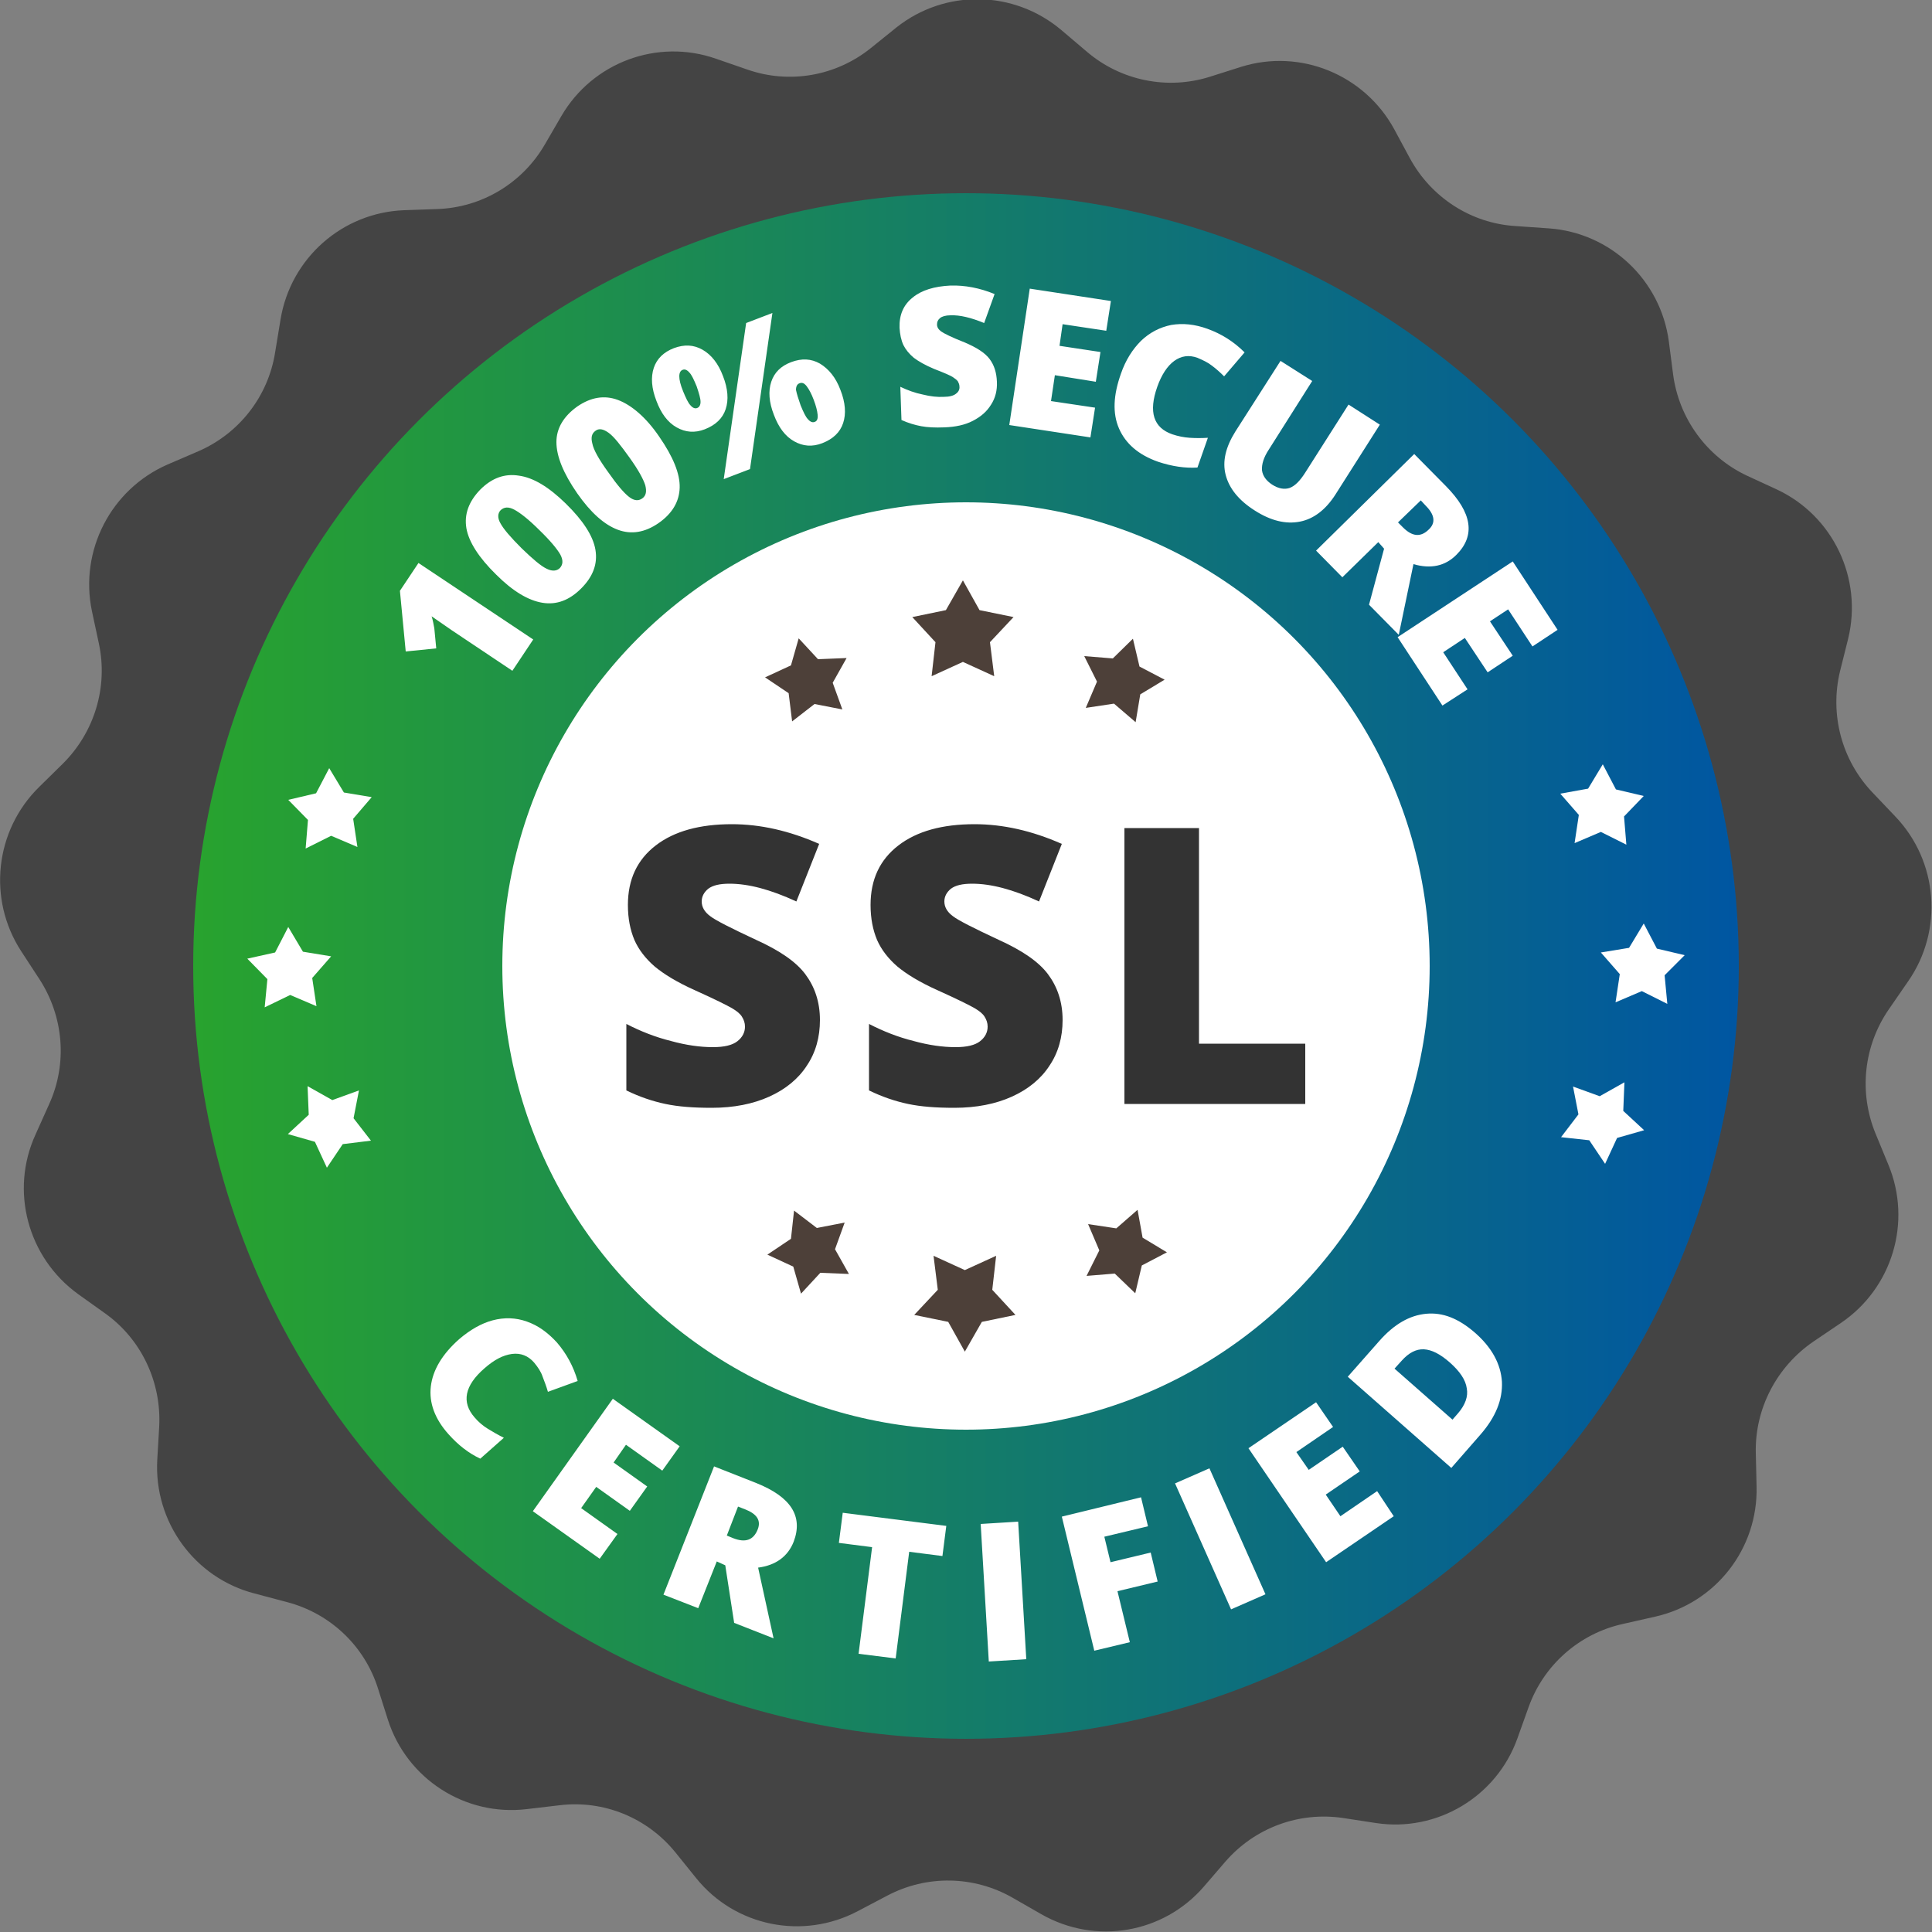 <svg version="1.1" id="Layer_1" xmlns="http://www.w3.org/2000/svg" x="0" y="0" viewBox="0 0 500 500" xml:space="preserve"><rect x="0" y="0" width="500" height="500" fill="#808080" stroke="none"/><style>.st2{fill:#fff}.st3{fill:#4d4039}.st4{fill:#333}</style><path d="M454.4 376.1l.2 8.6c.4 16.1-10.6 30.2-26.3 33.7l-8.4 1.9c-11.2 2.5-20.4 10.6-24.3 21.5l-2.9 8.1c-5.4 15.1-20.8 24.3-36.6 21.9l-8.5-1.3c-11.4-1.7-22.8 2.5-30.4 11.2l-5.6 6.5c-10.5 12.2-28.1 15.2-42.1 7.2l-7.5-4.3c-10-5.7-22.2-5.9-32.4-.5l-7.6 4c-14.2 7.5-31.7 4-41.8-8.5l-5.4-6.7c-7.3-9-18.6-13.6-30-12.2l-8.5 1c-15.9 1.9-31-7.8-35.9-23.1l-2.6-8.2c-3.5-11-12.4-19.4-23.6-22.3l-8.3-2.2c-15.5-4-26.1-18.5-25.2-34.6l.5-8.6c.6-11.5-4.6-22.6-14-29.3l-7-5c-13-9.4-17.7-26.7-11-41.3l3.5-7.8c4.8-10.5 3.8-22.7-2.5-32.4l-4.7-7.2c-8.8-13.5-6.8-31.3 4.6-42.5l6.1-6c8.2-8.1 11.8-19.8 9.4-31.1l-1.8-8.4c-3.3-15.7 4.9-31.6 19.6-38l7.9-3.4c10.6-4.6 18.1-14.2 19.9-25.6l1.4-8.5c2.6-15.9 16-27.7 32-28.3l8.6-.3c11.5-.4 22-6.7 27.8-16.7l4.3-7.4c8.1-13.9 24.9-20.1 40-14.8l8.1 2.8c10.9 3.8 22.9 1.7 31.9-5.5l6.7-5.4c12.6-10 30.4-9.7 42.7.7l6.6 5.6c8.8 7.5 20.8 9.9 31.7 6.5l8.2-2.6c15.3-4.8 31.9 2 39.6 16.1l4.1 7.6c5.5 10.1 15.8 16.8 27.3 17.5l8.6.6c16 1.1 29 13.4 31.1 29.3l1.1 8.5c1.5 11.4 8.7 21.3 19.1 26.2l7.8 3.6c14.5 6.8 22.2 23 18.4 38.6l-2.1 8.4c-2.7 11.2.4 23 8.4 31.4l5.9 6.2c11.1 11.6 12.5 29.5 3.3 42.7l-4.9 7.1c-6.6 9.5-7.9 21.6-3.5 32.3l3.3 8c6.2 14.9 1 32-12.3 41l-7.1 4.8c-9.5 6.5-15.2 17.4-14.9 28.9z" fill="#444"/><linearGradient id="SVGID_1_" gradientUnits="userSpaceOnUse" x1="50" y1="250" x2="450" y2="250"><stop offset="0" stop-color="#28a32e"/><stop offset="1" stop-color="#0056a2"/></linearGradient><circle cx="250" cy="250" r="200" fill="url(#SVGID_1_)"/><path class="st2" d="M138 165.5l-5.4 8.1-15.7-10.5c-1.9-1.3-3.6-2.5-5.2-3.6.3.9.5 2 .7 3.1l.5 5.2-7.9.8-1.5-15.7 4.8-7.2 29.7 19.8zM146.4 130.3c4.5 4.4 7.1 8.4 7.7 12 .6 3.6-.6 6.9-3.7 10-3 3-6.3 4.3-10 3.7-3.7-.6-7.7-3-12-7.3-4.5-4.4-7.1-8.5-7.7-12-.6-3.6.6-6.9 3.6-10 3-3 6.3-4.2 10-3.6 3.7.5 7.7 2.9 12.1 7.2zM135 141.9c2.9 2.8 5 4.6 6.5 5.3 1.4.7 2.6.6 3.4-.2.8-.9.9-2 .1-3.5-.8-1.4-2.6-3.6-5.4-6.3-2.8-2.8-5-4.5-6.5-5.3-1.5-.8-2.6-.7-3.5.1-.8.8-.9 2-.1 3.4.8 1.5 2.6 3.6 5.5 6.5zM170.6 113c3.6 5.2 5.4 9.6 5.3 13.2-.1 3.6-1.9 6.7-5.5 9.2-3.5 2.4-7 3-10.5 1.7s-7-4.4-10.5-9.4c-3.6-5.2-5.4-9.6-5.4-13.3 0-3.6 1.9-6.7 5.4-9.2 3.5-2.4 7-3 10.5-1.7s7.3 4.5 10.7 9.5zm-13.2 9.2c2.3 3.3 4.1 5.4 5.4 6.4 1.3 1 2.4 1.1 3.4.4 1-.7 1.2-1.8.8-3.4-.5-1.6-1.8-4-4.1-7.2s-4-5.4-5.4-6.4-2.5-1.2-3.4-.5c-1 .7-1.2 1.8-.8 3.3.3 1.6 1.7 4.1 4.1 7.4zM187.1 97.3c1.3 3.3 1.5 6.2.7 8.6-.8 2.4-2.6 4.1-5.4 5.2-2.6 1-5 .8-7.3-.5s-4-3.6-5.2-6.8c-1.3-3.3-1.5-6.2-.7-8.6s2.6-4.1 5.2-5.1c2.7-1 5.1-.9 7.4.4s4.1 3.6 5.3 6.8zm-10.3 4c.7 1.7 1.3 3 1.9 3.6.6.7 1.2.9 1.7.7.6-.2.9-.8.9-1.6 0-.9-.4-2.2-1-4-.7-1.7-1.3-3-1.9-3.6-.6-.7-1.2-.9-1.7-.7-.6.2-.9.8-.9 1.7 0 .9.3 2.2 1 3.9zM199.9 81l-5.8 40.4-6.8 2.6 5.8-40.4 6.8-2.6zm17.6 19.9c1.3 3.3 1.5 6.2.7 8.6-.8 2.4-2.6 4.1-5.4 5.2-2.6 1-5 .8-7.3-.5s-4-3.6-5.2-6.8c-1.3-3.3-1.5-6.2-.7-8.6.8-2.4 2.5-4.1 5.2-5.1s5.1-.9 7.4.4c2.3 1.4 4.1 3.6 5.3 6.8zm-10.3 4c.7 1.7 1.3 3 1.9 3.6.6.7 1.2.9 1.7.7.7-.2.9-.9.8-1.9s-.4-2.2-1-3.8-1.2-2.7-1.8-3.5c-.6-.8-1.2-1.1-1.9-.8-.6.2-.9.8-.9 1.7.2 1 .6 2.3 1.2 4zM258 98.8c.1 2.2-.4 4.2-1.5 5.9-1.1 1.8-2.6 3.1-4.7 4.2s-4.6 1.6-7.4 1.7c-2.4.1-4.4 0-6-.3-1.6-.3-3.3-.8-5.1-1.6l-.3-8.6c1.9.9 3.8 1.6 5.8 2 2 .5 3.8.7 5.5.6 1.4 0 2.5-.3 3.1-.8.7-.5 1-1.2.9-1.9 0-.5-.2-.9-.4-1.3-.3-.4-.7-.7-1.3-1.1-.6-.4-2.2-1.1-4.8-2.1-2.4-1-4.1-2-5.3-2.9-1.2-1-2.1-2.1-2.7-3.3-.6-1.3-.9-2.8-1-4.5-.1-3.3 1-5.9 3.4-7.8 2.3-1.9 5.6-2.9 9.8-3.1 3.7-.1 7.5.6 11.4 2.2l-2.7 7.5c-3.4-1.4-6.3-2.1-8.7-2-1.3 0-2.2.3-2.7.7-.6.5-.8 1-.8 1.7s.4 1.3 1.1 1.8c.7.5 2.7 1.5 6 2.8 3.1 1.3 5.3 2.7 6.5 4.3 1.2 1.6 1.8 3.5 1.9 5.9zM282.2 113.2l-21-3.2 5.3-35.3 21 3.2-1.2 7.7-11.3-1.7-.8 5.6 10.6 1.6-1.2 7.7-10.6-1.7-1 6.7 11.4 1.7-1.2 7.7zM309.9 92.6c-2.2-.8-4.2-.5-6 .8-1.8 1.3-3.3 3.6-4.4 6.7-2.3 6.5-1 10.6 3.9 12.3 1.5.5 3 .8 4.5.9 1.5.1 3.1.1 4.7 0l-2.7 7.7c-3.2.2-6.6-.3-10.2-1.5-5.1-1.8-8.4-4.7-10.1-8.6-1.7-3.9-1.5-8.6.5-14.2 1.2-3.5 3-6.3 5.2-8.5 2.3-2.2 4.9-3.5 7.8-4.1 3-.5 6.1-.2 9.4 1 3.6 1.3 6.8 3.3 9.6 6.1l-5.3 6.2c-1-1-2.1-2-3.2-2.8-1-.8-2.3-1.4-3.7-2zM357.1 109.9L345.6 128c-2.5 3.9-5.6 6.3-9.2 7-3.6.7-7.5-.2-11.7-2.9-4.1-2.6-6.6-5.7-7.5-9.2-.9-3.5 0-7.2 2.5-11.2l11.7-18.3 8.2 5.2-11.2 17.7c-1.4 2.1-1.9 3.9-1.8 5.4.2 1.5 1.1 2.7 2.6 3.7 1.7 1.1 3.2 1.3 4.5.9 1.4-.5 2.7-1.8 4.1-4l11.2-17.6 8.1 5.2zM356.7 140.3l-9.3 9.1-6.8-6.9 25.4-25 8.2 8.3c6.8 6.9 7.7 12.8 2.7 17.8-2.9 2.9-6.6 3.7-11.1 2.4l-3.8 18.3-7.7-7.8 3.9-14.5-1.5-1.7zm5.1-5.1l1.3 1.3c2.4 2.4 4.6 2.6 6.7.5 1.8-1.7 1.5-3.8-.8-6.1l-1.3-1.4-5.9 5.7zM373.3 182.6l-11.6-17.7 29.8-19.6 11.6 17.7-6.5 4.3-6.3-9.6-4.7 3.1 5.9 8.9-6.5 4.3-5.9-8.9-5.6 3.7 6.3 9.6-6.5 4.2z"/><circle class="st2" cx="250" cy="250" r="120"/><g><path class="st3" d="M249.2 171.3l-8.1 3.7 1-8.8-6-6.5 8.7-1.8 4.4-7.7 4.3 7.7 8.8 1.8-6.1 6.5 1.1 8.8zM210.8 182.2l-5.8 4.5-.9-7.3-6.1-4.1 6.7-3.1 2-7 5 5.4 7.4-.3-3.6 6.4 2.5 6.9zM288.3 182.1l-7.3 1.1 2.9-6.8-3.3-6.6 7.4.6 5.2-5.1 1.7 7.2 6.5 3.4-6.3 3.8-1.2 7.2z"/><g><path class="st3" d="M249.7 328.7l-8.1-3.7 1.1 8.8-6.1 6.5 8.8 1.8 4.3 7.7 4.4-7.7 8.7-1.8-6-6.5 1-8.8zM211.4 317.8l-5.9-4.5-.8 7.3-6.1 4.1 6.7 3.1 2 7 5-5.4 7.4.3-3.6-6.4 2.5-6.9zM288.9 317.9l-7.3-1.1 2.9 6.8-3.3 6.6 7.3-.6 5.3 5.1 1.7-7.2 6.5-3.4-6.3-3.8-1.3-7.2z"/></g></g><g><path class="st2" d="M138.2 352.6c-1.5-1.7-3.4-2.5-5.7-2.2-2.3.3-4.6 1.5-7.1 3.7-5.2 4.5-6 8.8-2.6 12.7 1 1.2 2.2 2.2 3.5 3 1.3.8 2.7 1.6 4.1 2.3l-6.1 5.4c-3-1.4-5.7-3.5-8.2-6.3-3.6-4-5.1-8.2-4.6-12.4.5-4.2 2.9-8.3 7.3-12.2 2.8-2.4 5.7-4.1 8.7-4.9 3-.8 6-.7 8.8.3 2.9 1 5.4 2.8 7.8 5.4 2.5 2.9 4.3 6.2 5.4 10l-7.7 2.8c-.4-1.4-.9-2.7-1.4-4-.4-1.2-1.2-2.4-2.2-3.6zM155.2 403.4l-17.3-12.3 20.7-29.1 17.3 12.3-4.5 6.3-9.4-6.7-3.2 4.6 8.7 6.2-4.5 6.3-8.7-6.2-3.9 5.5 9.4 6.7-4.6 6.4zM185.5 404.1l-4.8 12.1-9-3.5 13.1-33.2 10.9 4.3c9 3.6 12.2 8.6 9.7 15.2-1.5 3.8-4.6 6.1-9.2 6.7l4 18.3-10.2-4-2.3-14.9-2.2-1zm2.6-6.7l1.7.7c3.1 1.2 5.2.5 6.3-2.3.9-2.3-.2-4-3.3-5.2l-1.8-.7-2.9 7.5zM231.8 429.2l-9.6-1.2 3.5-27.6-8.6-1.1 1-7.8 26.8 3.4-1 7.8-8.6-1.1-3.5 27.6zM255.9 430l-2.1-35.6 9.7-.6 2.1 35.6-9.7.6zM292.4 425l-9.2 2.2-8.4-34.7 20.5-5 1.8 7.5-11.3 2.7 1.6 6.6 10.4-2.5 1.8 7.5-10.4 2.5 3.2 13.2zM318.6 416.5l-14.5-32.6 8.9-3.9 14.5 32.6-8.9 3.9zM360.7 392.4l-17.5 11.9-20.1-29.5 17.5-11.9 4.4 6.4-9.5 6.5 3.2 4.6 8.8-6 4.4 6.4-8.8 6 3.8 5.6 9.5-6.5 4.3 6.5zM381.6 344.8c4.5 3.9 6.8 8.2 7.1 12.8.2 4.6-1.6 9.1-5.5 13.6l-7.6 8.7-26.8-23.6 8.2-9.3c3.8-4.3 7.8-6.6 12.1-7s8.3 1.2 12.5 4.8zm-6.4 7.8c-2.5-2.2-4.7-3.3-6.7-3.4-2-.1-3.9.9-5.7 2.9l-1.9 2.1 15 13.2 1.4-1.6c1.9-2.2 2.7-4.4 2.3-6.5-.3-2.2-1.8-4.4-4.4-6.7z"/></g><g><path class="st4" d="M212.2 264c0 4.4-1.1 8.4-3.4 11.8-2.2 3.4-5.5 6.1-9.7 8-4.2 1.9-9.2 2.9-14.9 2.9-4.8 0-8.7-.3-12-1s-6.6-1.8-10.1-3.5V265c3.7 1.9 7.5 3.4 11.5 4.4 4 1.1 7.6 1.6 10.9 1.6 2.9 0 5-.5 6.3-1.5 1.3-1 2-2.3 2-3.8 0-1-.3-1.8-.8-2.6s-1.4-1.5-2.6-2.2c-1.2-.7-4.4-2.3-9.5-4.6-4.7-2.1-8.1-4.2-10.5-6.2-2.3-2-4.1-4.3-5.2-6.8-1.1-2.6-1.7-5.6-1.7-9.1 0-6.6 2.4-11.7 7.2-15.4 4.8-3.7 11.4-5.5 19.7-5.5 7.4 0 14.9 1.7 22.6 5.1l-5.9 14.9c-6.7-3.1-12.4-4.6-17.3-4.6-2.5 0-4.3.4-5.5 1.3-1.1.9-1.7 2-1.7 3.3 0 1.4.7 2.7 2.2 3.8 1.4 1.1 5.4 3.1 11.8 6.1 6.2 2.8 10.4 5.7 12.8 8.9s3.8 7.1 3.8 11.9zM275 264c0 4.4-1.1 8.4-3.4 11.8-2.2 3.4-5.5 6.1-9.7 8-4.2 1.9-9.2 2.9-14.9 2.9-4.8 0-8.7-.3-12-1s-6.6-1.8-10.1-3.5V265c3.7 1.9 7.5 3.4 11.5 4.4 4 1.1 7.6 1.6 10.9 1.6 2.9 0 5-.5 6.3-1.5 1.3-1 2-2.3 2-3.8 0-1-.3-1.8-.8-2.6s-1.4-1.5-2.6-2.2c-1.2-.7-4.4-2.3-9.5-4.6-4.7-2.1-8.1-4.2-10.5-6.2-2.3-2-4.1-4.3-5.2-6.8-1.1-2.6-1.7-5.6-1.7-9.1 0-6.6 2.4-11.7 7.2-15.4 4.8-3.7 11.4-5.5 19.7-5.5 7.4 0 14.9 1.7 22.6 5.1l-5.9 14.9c-6.7-3.1-12.4-4.6-17.3-4.6-2.5 0-4.3.4-5.5 1.3-1.1.9-1.7 2-1.7 3.3 0 1.4.7 2.7 2.2 3.8 1.4 1.1 5.4 3.1 11.8 6.1 6.2 2.8 10.4 5.7 12.8 8.9s3.8 7.1 3.8 11.9zM291 285.7v-71.4h19.3v55.8h27.5v15.6H291z"/></g><g><path class="st2" d="M91.5 289.4l4.5 5.8-7.3.9-4.1 6.1-3.1-6.7-7-2 5.4-5-.3-7.4 6.4 3.6 6.9-2.5zM91.4 211.9l1.1 7.3-6.8-2.9-6.6 3.3.6-7.4-5.1-5.2 7.2-1.7 3.4-6.5 3.8 6.3 7.2 1.2zM80.8 253.1l1.1 7.3-6.8-2.9-6.6 3.2.7-7.3-5.2-5.3 7.2-1.6 3.4-6.6 3.8 6.4 7.3 1.2z"/><g><path class="st2" d="M408.5 288.4l-4.5 5.9 7.3.8 4.1 6.1 3.1-6.7 7-2-5.4-5 .3-7.4-6.4 3.6-6.9-2.5zM408.6 210.9l-1.1 7.3 6.8-2.9 6.6 3.3-.6-7.3 5.1-5.3-7.2-1.7-3.4-6.5-3.8 6.3-7.2 1.3zM419.2 252.1l-1.1 7.3 6.8-2.9 6.6 3.3-.7-7.4 5.2-5.2-7.2-1.7-3.4-6.5-3.8 6.3-7.3 1.2z"/></g></g></svg>